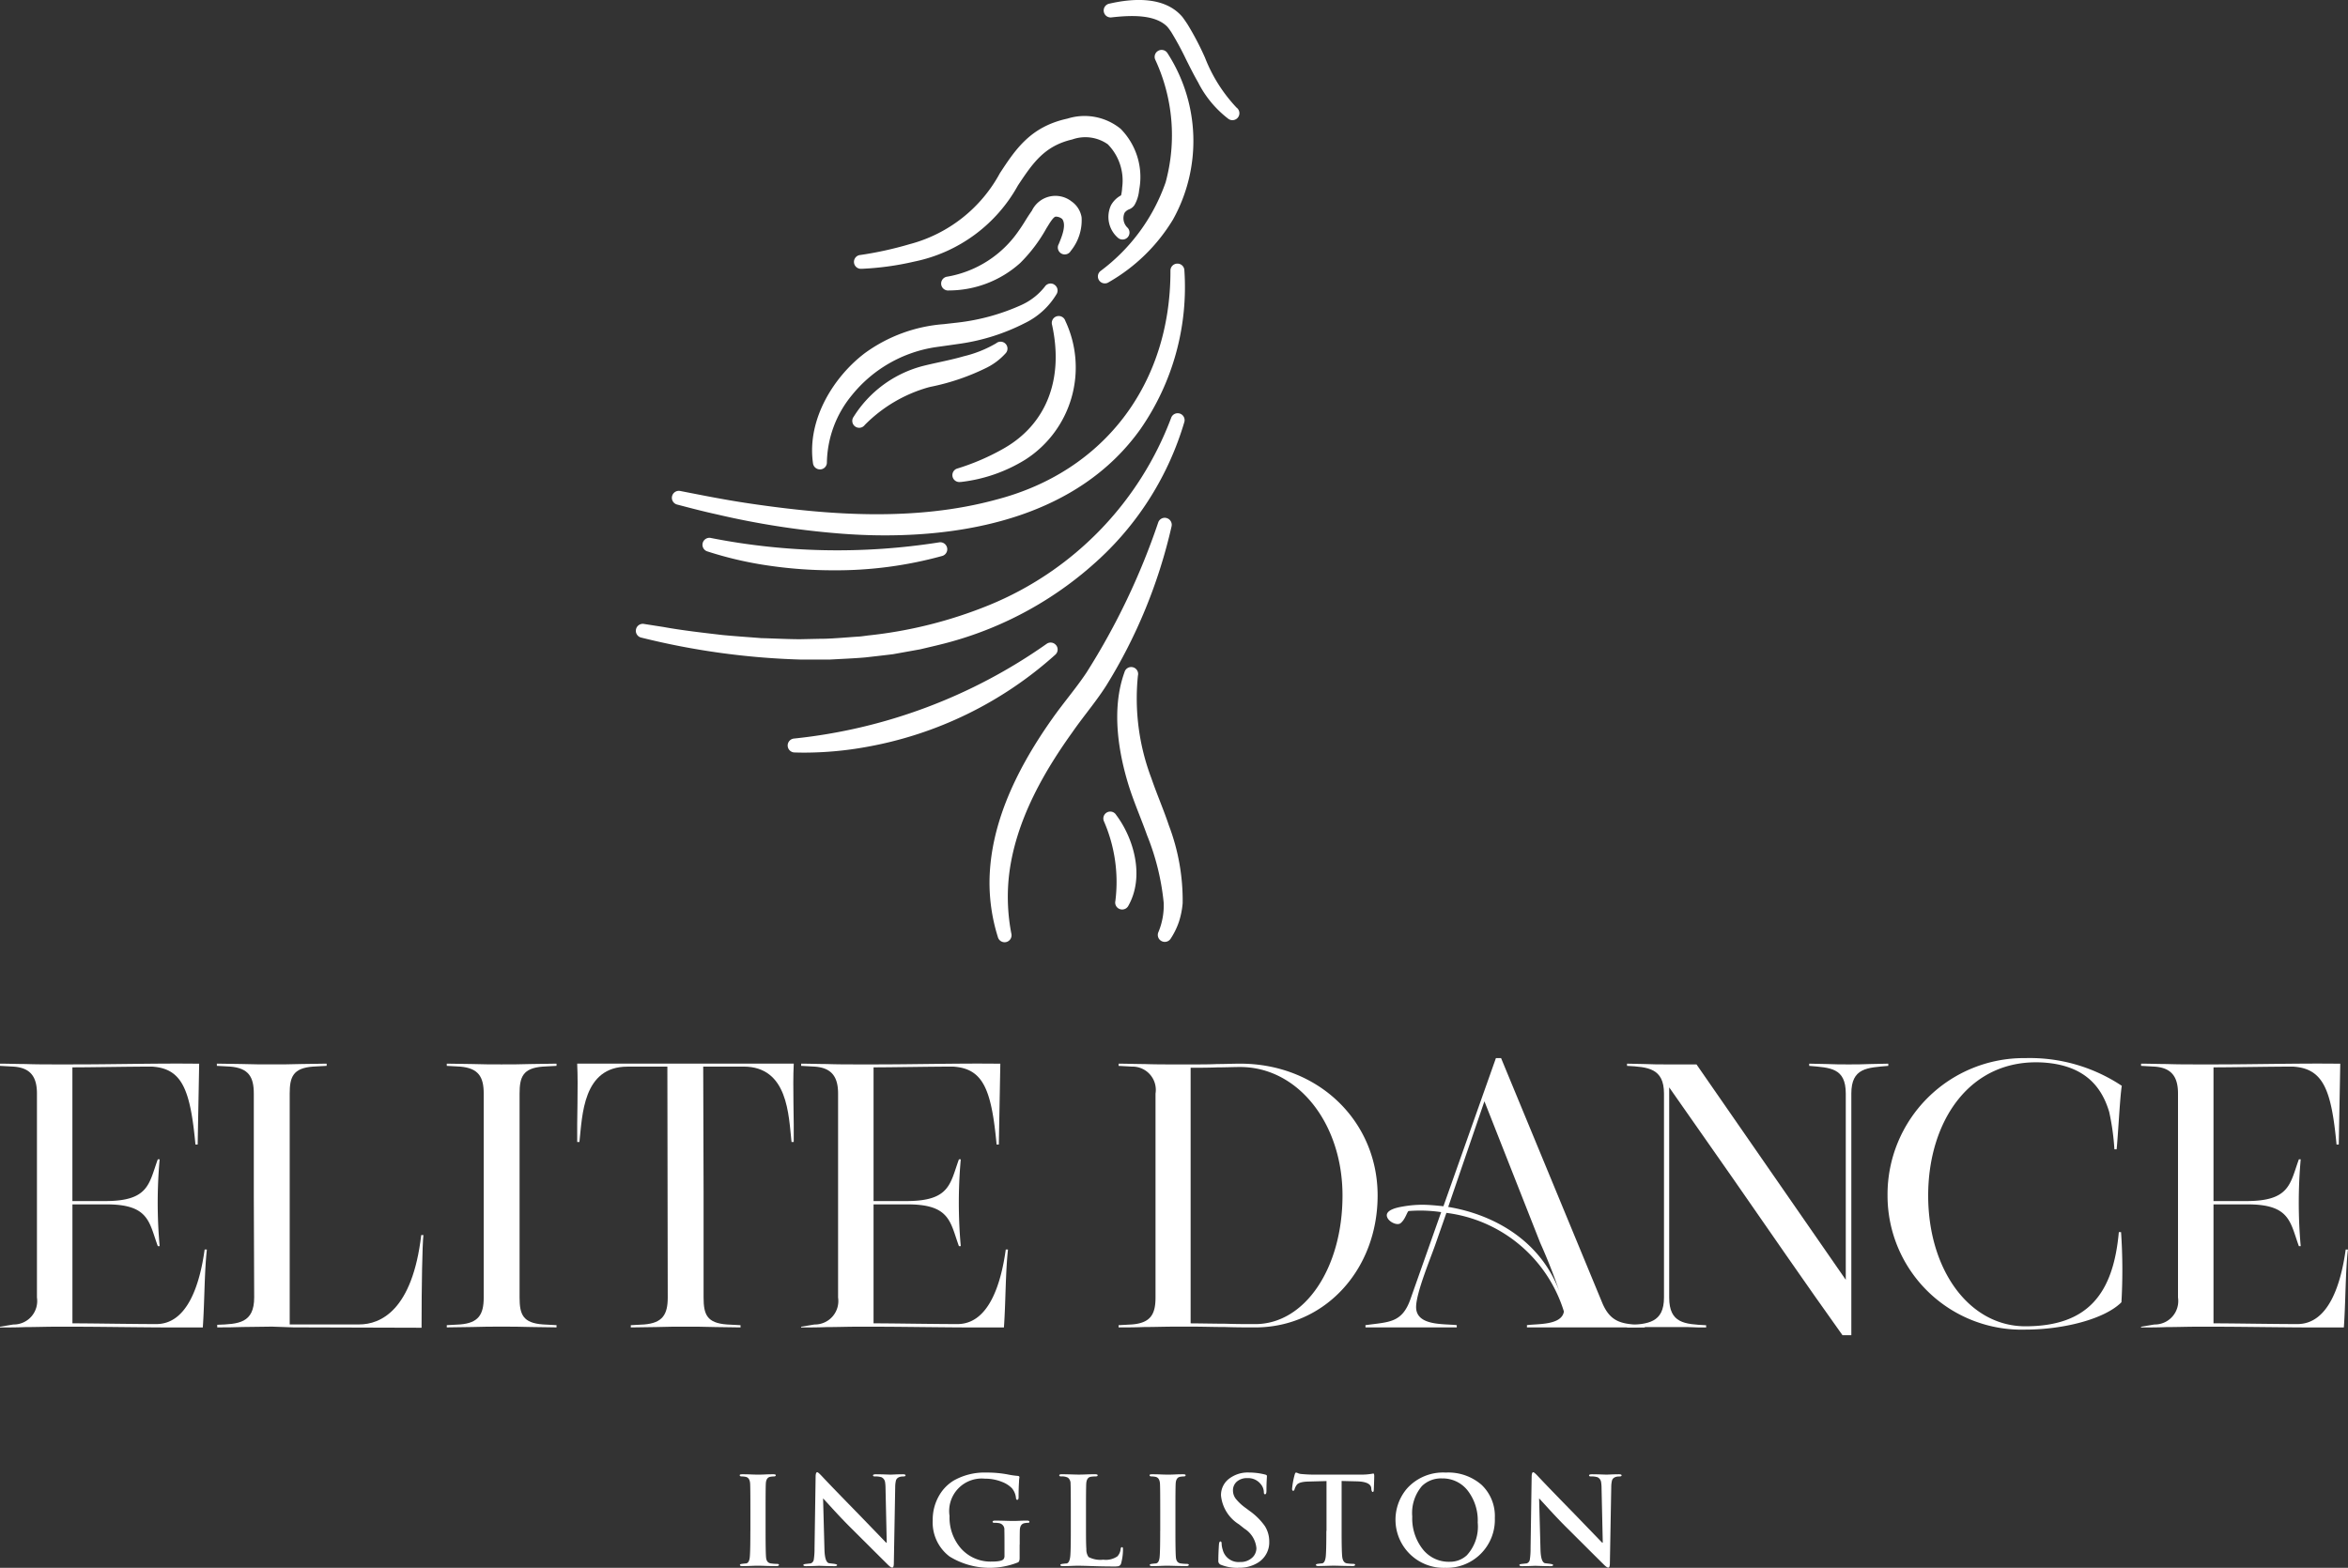 <svg xmlns="http://www.w3.org/2000/svg" xmlns:xlink="http://www.w3.org/1999/xlink" width="170" height="113.547" viewBox="0 0 170 113.547">
  <rect x="0" y="0" width="170" height="113.547" fill="#333333" stroke="none"/>
  <defs>
    <clipPath id="clip-path">
      <rect id="Rectangle_336" data-name="Rectangle 336" width="170" height="113.547" fill="#fff"/>
    </clipPath>
  </defs>
  <g id="EliteDanceLogo_white" transform="translate(-529 -253)">
    <g id="Group_316" data-name="Group 316" transform="translate(529 253)">
      <g id="Group_315" data-name="Group 315" clip-path="url(#clip-path)">
        <path id="Path_913" data-name="Path 913" d="M144.161,289.966v-1.549q0-1.575-.018-1.866c-.017-.282-.118-.446-.3-.493a1.342,1.342,0,0,0-.3-.035c-.1,0-.154-.029-.154-.088s.071-.07.211-.07c.117,0,.318,0,.6.013s.465.013.542.013.229,0,.493-.013.458-.013.581-.013.185.024.185.07-.042.088-.126.088a1.575,1.575,0,0,0-.275.026q-.3.053-.322.5-.017.29-.017,1.866v1.549q0,1.576.035,1.927.035.388.349.431a3.266,3.266,0,0,0,.444.035c.093,0,.14.024.14.071s-.056.088-.167.088c-.223,0-.494,0-.814-.013s-.506-.013-.559-.013-.219,0-.5.013-.483.013-.611.013-.176-.029-.176-.088c0-.041.064-.068.193-.079.088-.012.176-.021.264-.027q.211-.043.255-.435t.044-1.923" transform="translate(-89.831 -179.094)" fill="#fff"/>
        <path id="Path_914" data-name="Path 914" d="M157.16,287.374l.1,3.7q.026.88.308.977c.018.006.132.021.343.044.176.024.264.052.264.088,0,.059-.067.088-.2.088q-.334,0-.7-.013l-.4-.013-.335.013q-.343.013-.616.013c-.129,0-.193-.029-.193-.088,0-.041.076-.067.229-.079l.308-.035a.344.344,0,0,0,.22-.282,5.037,5.037,0,0,0,.053-.81l.079-5.21c.006-.2.044-.3.115-.3q.07,0,.326.272.722.775,2.728,2.825.9.933,1.936,2.006h.044l-.088-3.951a2.968,2.968,0,0,0-.035-.449.469.469,0,0,0-.264-.343,1.413,1.413,0,0,0-.466-.053c-.094,0-.141-.026-.141-.079s.076-.08.229-.08q.264,0,.633.013c.247.009.39.013.431.013l.308-.013q.3-.013.554-.013c.135,0,.2.027.2.08s-.053.079-.158.079q-.44,0-.537.291a2.147,2.147,0,0,0-.053.484l-.1,5.553c-.006.182-.044.273-.114.273s-.164-.065-.3-.194q-.845-.836-2.6-2.588-.6-.589-1.346-1.4l-.749-.818Z" transform="translate(-97.567 -178.844)" fill="#fff"/>
        <path id="Path_915" data-name="Path 915" d="M187.1,290.753v.968q0,.256-.114.317a5.538,5.538,0,0,1-4.956-.422,3.088,3.088,0,0,1-1.222-2.631,3.458,3.458,0,0,1,.466-1.787,3.023,3.023,0,0,1,1.065-1.091,4.525,4.525,0,0,1,2.368-.572,8.108,8.108,0,0,1,1.557.141,5.632,5.632,0,0,0,.7.1q.123.009.123.106a1.945,1.945,0,0,0-.031.343q-.031.422-.031,1.1,0,.185-.1.185c-.047,0-.077-.038-.088-.115a1.288,1.288,0,0,0-.3-.731,2,2,0,0,0-.7-.449,3.294,3.294,0,0,0-1.259-.238,2.355,2.355,0,0,0-2.552,2.7,3.394,3.394,0,0,0,.845,2.373,2.851,2.851,0,0,0,2.217.931q.731,0,.854-.184a.381.381,0,0,0,.062-.237v-.825q0-.754-.009-1.035a.458.458,0,0,0-.378-.5,1.73,1.73,0,0,0-.343-.027q-.132,0-.132-.071c0-.058.062-.088.185-.088q.255,0,.713.013c.305.009.493.013.563.013.088,0,.257,0,.506-.013s.424-.013.523-.013c.118,0,.176.03.176.088s-.034.071-.1.071a1.528,1.528,0,0,0-.254.027q-.321.062-.339.5-.009.281-.009,1.056" transform="translate(-113.277 -178.887)" fill="#fff"/>
        <path id="Path_916" data-name="Path 916" d="M207.27,288.417v1.549q0,1,.027,1.311a.946.946,0,0,0,.158.581,1.841,1.841,0,0,0,1.065.194,1.471,1.471,0,0,0,1.029-.247.908.908,0,0,0,.229-.528c.012-.088.044-.132.1-.132s.07.05.07.149a3.809,3.809,0,0,1-.132,1.012.28.28,0,0,1-.211.22,1.858,1.858,0,0,1-.343.018q-.7,0-1.487-.026c-.522-.018-.88-.027-1.074-.027-.053,0-.219,0-.5.013s-.483.013-.611.013-.176-.03-.176-.088c0-.041.065-.067.194-.079.088-.012.176-.021.264-.026q.2-.044.255-.484.044-.343.044-1.875v-1.549q0-1.575-.018-1.866a.525.525,0,0,0-.194-.44.946.946,0,0,0-.475-.088q-.15,0-.15-.08t.194-.079q.228,0,.668.013c.293.009.472.013.537.013s.242,0,.55-.013.524-.013.647-.013.185.026.185.079-.053.08-.159.08a1.991,1.991,0,0,0-.342.026q-.3.053-.326.5-.018.29-.018,1.866" transform="translate(-128.642 -179.094)" fill="#fff"/>
        <path id="Path_917" data-name="Path 917" d="M223.608,289.966v-1.549q0-1.575-.018-1.866c-.018-.282-.118-.446-.3-.493a1.342,1.342,0,0,0-.3-.035c-.1,0-.154-.029-.154-.088s.071-.07.211-.07c.117,0,.318,0,.6.013s.465.013.542.013.229,0,.493-.013.458-.013.581-.013.185.024.185.07-.042.088-.126.088a1.574,1.574,0,0,0-.274.026q-.3.053-.322.5-.018.29-.018,1.866v1.549q0,1.576.035,1.927.035.388.349.431a3.275,3.275,0,0,0,.445.035c.093,0,.14.024.14.071s-.056.088-.167.088q-.335,0-.814-.013c-.32-.009-.506-.013-.559-.013s-.218,0-.5.013-.483.013-.612.013-.176-.029-.176-.088c0-.041.064-.068.193-.079.088-.012.176-.021.264-.027q.211-.043.255-.435t.044-1.923" transform="translate(-139.605 -179.094)" fill="#fff"/>
        <path id="Path_918" data-name="Path 918" d="M237.623,292.435a3.189,3.189,0,0,1-1.285-.229.29.29,0,0,1-.167-.3q0-.476.044-1.153c.012-.152.047-.229.105-.229s.089.05.089.15a1.611,1.611,0,0,0,.079.449,1.178,1.178,0,0,0,1.259.889,1.22,1.22,0,0,0,.889-.326.928.928,0,0,0,.291-.678,1.86,1.86,0,0,0-.863-1.408l-.4-.316a2.779,2.779,0,0,1-1.3-2.086,1.483,1.483,0,0,1,.563-1.2,2.228,2.228,0,0,1,1.47-.466,4.822,4.822,0,0,1,1.171.149c.082.024.123.059.123.106q0-.017-.018.312t-.018.744c0,.176-.032.264-.1.264s-.088-.052-.088-.158a.937.937,0,0,0-.229-.58,1.156,1.156,0,0,0-.959-.432,1.112,1.112,0,0,0-.766.251.837.837,0,0,0-.282.655.991.991,0,0,0,.2.586,3.557,3.557,0,0,0,.735.682l.246.185a4.674,4.674,0,0,1,1.118,1.1,2.064,2.064,0,0,1,.326,1.14,1.72,1.72,0,0,1-.828,1.531,2.516,2.516,0,0,1-1.4.361" transform="translate(-147.961 -178.887)" fill="#fff"/>
        <path id="Path_919" data-name="Path 919" d="M252.963,289.759v-3.608l-1.311.035q-.7.017-.854.255a.984.984,0,0,0-.149.308c-.018.071-.05.105-.1.105s-.079-.047-.079-.14a5.776,5.776,0,0,1,.184-1.013c.029-.111.065-.167.106-.167a.59.59,0,0,1,.141.048.729.729,0,0,0,.238.057q.475.044.88.044h3.485a4.174,4.174,0,0,0,.607-.04,2.021,2.021,0,0,0,.237-.04q.071,0,.071.184,0,.087-.013.49t-.022.533c-.006.087-.03.131-.071.131s-.085-.059-.1-.176l-.009-.1q-.044-.467-1.038-.493l-1.109-.027v3.608q0,1.5.044,1.883.053.432.343.475a3.331,3.331,0,0,0,.449.035c.094,0,.14.024.14.071s-.055.088-.167.088q-.335,0-.819-.013t-.564-.013q-.079,0-.5.013t-.612.013q-.176,0-.176-.088c0-.041.064-.068.193-.079.088-.012.176-.021.264-.027.135-.029.22-.19.255-.484q.044-.388.044-1.875" transform="translate(-156.921 -178.887)" fill="#fff"/>
        <path id="Path_920" data-name="Path 920" d="M274.417,291.995a1.785,1.785,0,0,0,1.25-.466,3.069,3.069,0,0,0,.792-2.376,3.535,3.535,0,0,0-.748-2.341,2.294,2.294,0,0,0-1.831-.853,1.974,1.974,0,0,0-1.461.554,3,3,0,0,0-.7,2.2,3.615,3.615,0,0,0,.722,2.324,2.386,2.386,0,0,0,1.98.959m-.37.44a3.485,3.485,0,0,1-2.719-5.738,3.5,3.5,0,0,1,2.807-1.162,3.671,3.671,0,0,1,2.6.889,3.117,3.117,0,0,1,.959,2.4,3.481,3.481,0,0,1-3.643,3.608" transform="translate(-169.469 -178.887)" fill="#fff"/>
        <path id="Path_921" data-name="Path 921" d="M295.96,287.374l.1,3.7q.026.88.308.977c.018.006.132.021.343.044.176.024.264.052.264.088,0,.059-.068.088-.2.088q-.334,0-.7-.013l-.4-.013-.335.013q-.343.013-.616.013c-.129,0-.193-.029-.193-.088,0-.041.076-.067.229-.079l.308-.035a.344.344,0,0,0,.22-.282,5.033,5.033,0,0,0,.053-.81l.079-5.21c.006-.2.044-.3.115-.3q.07,0,.326.272.722.775,2.728,2.825.9.933,1.936,2.006h.044l-.088-3.951a2.87,2.87,0,0,0-.035-.449.469.469,0,0,0-.264-.343,1.413,1.413,0,0,0-.466-.053q-.141,0-.141-.079t.229-.08q.264,0,.634.013c.246.009.39.013.431.013l.308-.013q.3-.013.554-.013c.135,0,.2.027.2.08s-.053.079-.158.079q-.44,0-.537.291a2.148,2.148,0,0,0-.053.484l-.1,5.553c-.006.182-.044.273-.114.273s-.164-.065-.3-.194q-.845-.836-2.6-2.588-.6-.589-1.346-1.4l-.749-.818Z" transform="translate(-184.525 -178.844)" fill="#fff"/>
        <path id="Path_922" data-name="Path 922" d="M162.676,80.154a.5.5,0,0,0-.627.315,23.643,23.643,0,0,1-13.181,13.558,32.043,32.043,0,0,1-8.775,2.2l-.221.029c-.153.021-.325.045-.459.05-.224.014-.478.033-.747.053-.7.053-1.491.112-2.072.107l-1.415.03c-.515,0-1.171-.023-1.808-.046-.366-.013-.72-.027-1-.032-.3-.026-.666-.053-1.043-.081-.641-.047-1.3-.1-1.787-.148l-.1-.012c-1.274-.147-2.858-.33-4.128-.564l-1.415-.221a.5.5,0,0,0-.2.99,54.025,54.025,0,0,0,11.47,1.586h.461c.4,0,.9,0,1.294,0h.435l.606-.032c.633-.032,1.42-.073,1.939-.121.589-.066,1.383-.157,2-.232l1.982-.356.481-.114c.538-.126,1.094-.257,1.645-.407a26.006,26.006,0,0,0,10.854-6.038,22,22,0,0,0,6.14-9.9.5.5,0,0,0-.335-.617" transform="translate(-77.257 -50.202)" fill="#fff"/>
        <path id="Path_923" data-name="Path 923" d="M204.654,100.426a.5.5,0,0,0-.619.312,50.417,50.417,0,0,1-5.191,10.871c-.417.629-.894,1.244-1.355,1.84-.354.459-.722.934-1.066,1.418-3,4.219-4.507,8.035-4.6,11.67a13.127,13.127,0,0,0,.6,4.225.5.5,0,0,0,.977-.246,14.038,14.038,0,0,1-.2-3.9c.4-4.353,2.846-8.208,4.656-10.735.32-.461.67-.92,1.008-1.365.48-.629.976-1.28,1.413-1.967A37.768,37.768,0,0,0,205,101.027a.505.505,0,0,0-.346-.6" transform="translate(-120.177 -62.903)" fill="#fff"/>
        <path id="Path_924" data-name="Path 924" d="M220.311,140.876c-.2-.6-.434-1.2-.659-1.782-.208-.536-.422-1.09-.606-1.63a16.285,16.285,0,0,1-.975-7.424.5.5,0,0,0-.973-.249c-1,2.757-.383,5.984.307,8.207.232.741.517,1.47.791,2.176.165.424.33.847.482,1.268l.047.133a17.659,17.659,0,0,1,1.214,4.921,5.025,5.025,0,0,1-.388,2.124.5.5,0,0,0,.23.639.5.5,0,0,0,.236.059.5.5,0,0,0,.421-.226,5.313,5.313,0,0,0,.6-1.22,6.006,6.006,0,0,0,.273-1.352,15.278,15.278,0,0,0-1-5.642" transform="translate(-135.684 -81.104)" fill="#fff"/>
        <path id="Path_925" data-name="Path 925" d="M172.119,124.784a.5.5,0,0,0-.682-.092,38.64,38.64,0,0,1-18.294,6.858.505.505,0,0,0,.037,1.007q.363.012.731.012a25.439,25.439,0,0,0,4.412-.4,27.7,27.7,0,0,0,13.753-6.7.5.5,0,0,0,.044-.687" transform="translate(-95.661 -78.061)" fill="#fff"/>
        <path id="Path_926" data-name="Path 926" d="M167.373,51.587a.5.5,0,0,0-.521-.47.5.5,0,0,0-.487.506c.019,8.2-4.8,14.549-12.591,16.579-5.972,1.637-12.3,1.069-17.147.392-.964-.133-1.956-.292-2.872-.46-.7-.124-1.4-.262-2.106-.4l-.765-.149a.5.5,0,0,0-.224.984c1,.264,2.048.533,2.863.708a59.518,59.518,0,0,0,8.775,1.377c1.012.084,2.167.143,3.415.143,5.937,0,13.958-1.338,18.487-7.706a18.03,18.03,0,0,0,3.173-11.5" transform="translate(-81.622 -32.024)" fill="#fff"/>
        <path id="Path_927" data-name="Path 927" d="M185.209,73.363a.5.5,0,0,0,.062,0,11.28,11.28,0,0,0,4.692-1.627,7.925,7.925,0,0,0,2.886-10.042.5.5,0,0,0-.958.3c.856,3.936-.421,7.195-3.514,8.948a16.669,16.669,0,0,1-3.325,1.438.5.5,0,0,0,.158.984" transform="translate(-115.717 -38.455)" fill="#fff"/>
        <path id="Path_928" data-name="Path 928" d="M184.938,23.5a4.133,4.133,0,0,0-3.879-.764c-2.681.584-3.754,2.218-4.89,3.948a10.454,10.454,0,0,1-6.542,5.147,25.777,25.777,0,0,1-3.564.782.5.5,0,0,0,.079,1h.025a20.719,20.719,0,0,0,3.808-.524,11.1,11.1,0,0,0,7.5-5.517c1.063-1.595,1.9-2.854,3.929-3.325a2.834,2.834,0,0,1,2.573.347,3.755,3.755,0,0,1,1.042,3.134,3.022,3.022,0,0,1-.079.566,1.8,1.8,0,0,0-.726.711,2,2,0,0,0,.495,2.359.5.5,0,0,0,.675-.75.953.953,0,0,1-.192-1.051.72.72,0,0,1,.341-.261.808.808,0,0,0,.378-.307,2.6,2.6,0,0,0,.332-1.043l.016-.1a4.971,4.971,0,0,0-1.324-4.349" transform="translate(-103.772 -14.146)" fill="#fff"/>
        <path id="Path_929" data-name="Path 929" d="M174.945,55.047a.5.5,0,0,0-.674.158,4.547,4.547,0,0,1-1.715,1.336,15.417,15.417,0,0,1-4.565,1.261l-1.038.118A11.124,11.124,0,0,0,161.266,60c-2.216,1.662-4.243,4.781-3.778,8.006a.505.505,0,0,0,.5.433l.043,0a.5.5,0,0,0,.462-.515,7.867,7.867,0,0,1,1.8-4.847,9.626,9.626,0,0,1,6.137-3.5c.511-.07,1.261-.176,1.784-.253a14.933,14.933,0,0,0,4.615-1.482,5.422,5.422,0,0,0,2.311-2.13.5.5,0,0,0-.2-.663" transform="translate(-98.624 -34.444)" fill="#fff"/>
        <path id="Path_930" data-name="Path 930" d="M175.694,66.409a8.561,8.561,0,0,1-2.382.952l-.135.039c-.5.141-1.052.262-1.585.379-.416.091-.83.182-1.243.287a8.419,8.419,0,0,0-4.981,3.668.5.5,0,0,0,.8.6,10.466,10.466,0,0,1,4.605-2.727l.167-.041a16.4,16.4,0,0,0,4.114-1.413,4.627,4.627,0,0,0,1.308-1.005.5.5,0,0,0-.67-.74" transform="translate(-103.561 -41.552)" fill="#fff"/>
        <path id="Path_931" data-name="Path 931" d="M191.918,38.339a1.891,1.891,0,0,0-2.817.713c-.178.252-.337.5-.493.753s-.291.463-.461.7a7.9,7.9,0,0,1-5.17,3.324.5.5,0,0,0,.115,1h.013a7.744,7.744,0,0,0,5.148-1.987,11.151,11.151,0,0,0,1.9-2.514l.241-.388c.176-.257.293-.421.427-.459a.749.749,0,0,1,.474.171c.32.434-.022,1.266-.249,1.817a.5.5,0,0,0,.868.5,3.512,3.512,0,0,0,.786-2.437,1.743,1.743,0,0,0-.782-1.188" transform="translate(-114.39 -23.793)" fill="#fff"/>
        <path id="Path_932" data-name="Path 932" d="M223.626,7.806a11.155,11.155,0,0,1-2.3-3.638A20.892,20.892,0,0,0,220.088,1.8c-.1-.161-.232-.348-.341-.5l-.029-.04-.024-.031c-1.278-1.51-3.577-1.359-5.281-.967a.5.5,0,0,0,.17.994c1.4-.157,3.124-.221,4.011.673a3.228,3.228,0,0,1,.227.3l.059.084a22.416,22.416,0,0,1,1.083,2c.271.543.551,1.1.865,1.649A7.7,7.7,0,0,0,223,8.591a.5.5,0,0,0,.631-.785" transform="translate(-134.084 0.001)" fill="#fff"/>
        <path id="Path_933" data-name="Path 933" d="M217.252,9.738a.5.5,0,0,0-.226.647,12.98,12.98,0,0,1,.753,8.881,13.59,13.59,0,0,1-4.69,6.407.5.5,0,0,0,.577.825,12.918,12.918,0,0,0,4.645-4.534,11.709,11.709,0,0,0-.4-12.051.5.5,0,0,0-.662-.174" transform="translate(-133.384 -6.064)" fill="#fff"/>
        <path id="Path_934" data-name="Path 934" d="M153.926,105.012a.505.505,0,0,0-.572-.389,47.344,47.344,0,0,1-16.511-.313.5.5,0,0,0-.247.977,26.617,26.617,0,0,0,4.181.986,32.209,32.209,0,0,0,4.915.374,28.866,28.866,0,0,0,7.882-1.039.505.505,0,0,0,.353-.595" transform="translate(-85.355 -65.344)" fill="#fff"/>
        <path id="Path_935" data-name="Path 935" d="M214.828,157.658a.5.5,0,0,0-.881.467,11,11,0,0,1,.828,5.782.5.5,0,0,0,.315.576.5.5,0,0,0,.179.033.5.5,0,0,0,.439-.255c1.211-2.129.393-4.915-.88-6.6" transform="translate(-134.021 -98.647)" fill="#fff"/>
        <path id="Path_936" data-name="Path 936" d="M0,206.238c.455,0,1.338.027,1.846.027.749.027,1.5.027,2.114.027H5.511c2.541,0,5.725-.08,8.48-.054h.428v.08l-.107,5.779h-.161c-.374-3.986-.963-5.511-3.157-5.645-1.658,0-4.414.054-5.752.054v9.684H7.625c3.156,0,3.156-1.257,3.8-3.023h.134a35.207,35.207,0,0,0,0,6.287h-.134c-.642-1.766-.642-3.05-3.8-3.023H5.244v8.614c1.418,0,4.28.054,6.073.054,2.274,0,3.157-2.916,3.5-5.4h.161c-.187,1.712-.161,3.745-.294,5.645H12.493c-2.113,0-5.27-.054-6.982-.054H3.959c-.615,0-1.364.027-2.114.027-.642.027-1.311.027-1.846.027v-.054l.963-.16H.99a1.7,1.7,0,0,0,1.685-1.953V208.405c0-1.2-.455-1.873-1.712-1.953L0,206.4Z" transform="translate(0 -129.205)" fill="#fff"/>
        <path id="Path_937" data-name="Path 937" d="M43.895,206.274c.749.027,1.5.027,2.113.027.535,0,1.472,0,2.14-.027.615,0,1.284-.027,1.846-.027v.161l-.99.053c-1.444.108-1.685.75-1.685,1.953v16.72h5.03c1.552,0,3.852-1.017,4.494-6.474H57c-.08.749-.134,3.611-.134,6.714l-9.283-.027-1.552-.054c-.616,0-1.364.027-2.114.027-.642.027-1.311.027-1.845.027v-.187c1.525-.053,2.675-.107,2.675-1.98l-.027-7.41v-7.357c0-1.2-.374-1.846-1.712-1.953l-.963-.053v-.161c.508,0,1.338.027,1.846.027" transform="translate(-26.344 -129.214)" fill="#fff"/>
        <path id="Path_938" data-name="Path 938" d="M86.605,225.188l.963-.053c1.338-.107,1.712-.722,1.712-1.953V208.414c0-1.2-.374-1.845-1.712-1.953l-.963-.053v-.161c.508,0,1.338.027,1.846.027.749.027,1.5.027,2.114.027.535,0,1.471,0,2.14-.027.615,0,1.284-.027,1.846-.027v.161l-.99.053c-1.445.108-1.685.749-1.685,1.953v14.767c0,1.231.241,1.846,1.685,1.953l.99.053v.161c-.562,0-1.231-.027-1.846-.027-.669-.027-1.605-.027-2.14-.027-.616,0-1.364,0-2.114.027-.508,0-1.337.027-1.846.027Z" transform="translate(-54.258 -129.214)" fill="#fff"/>
        <path id="Path_939" data-name="Path 939" d="M111.884,206.3v-.054H127.56v.054c-.081,1.551.027,4.093,0,5.618H127.4c-.214-1.926-.241-5.458-3.478-5.458h-2.916l.027,9.1v7.624c0,1.231.241,1.846,1.685,1.953l.99.053v.161c-.562,0-1.231-.027-1.846-.027-.669-.027-1.6-.027-2.14-.027-.615,0-1.364,0-2.114.027-.508,0-1.337.027-1.845.027v-.161l.963-.053c1.338-.107,1.712-.722,1.712-1.953l-.027-16.72h-2.889c-3.237,0-3.264,3.532-3.478,5.458h-.161c-.027-1.525.08-4.067,0-5.618" transform="translate(-70.092 -129.214)" fill="#fff"/>
        <path id="Path_940" data-name="Path 940" d="M155.3,206.238c.455,0,1.338.027,1.846.027.749.027,1.5.027,2.114.027h1.552c2.541,0,5.725-.08,8.48-.054h.428v.08l-.107,5.779h-.161c-.374-3.986-.963-5.511-3.157-5.645-1.658,0-4.414.054-5.752.054v9.684h2.381c3.156,0,3.156-1.257,3.8-3.023h.134a35.2,35.2,0,0,0,0,6.287h-.134c-.642-1.766-.642-3.05-3.8-3.023h-2.381v8.614c1.418,0,4.28.054,6.073.054,2.274,0,3.157-2.916,3.5-5.4h.161c-.188,1.712-.161,3.745-.294,5.645h-2.194c-2.113,0-5.27-.054-6.982-.054H159.26c-.615,0-1.364.027-2.114.027-.642.027-1.311.027-1.846.027v-.054l.963-.16h.027a1.7,1.7,0,0,0,1.685-1.953V208.405c0-1.2-.455-1.873-1.712-1.953l-.963-.053Z" transform="translate(-97.296 -129.205)" fill="#fff"/>
        <path id="Path_941" data-name="Path 941" d="M216.833,225.189l.963-.053c1.364-.107,1.712-.749,1.712-1.953V208.415a1.686,1.686,0,0,0-1.712-1.953l-.963-.053v-.161c.455,0,1.338.027,1.846.027.722.027,1.5.027,2.114.027h1.552c.4,0,1.123,0,1.632-.027.615,0,1.15-.027,1.659-.027,5.645,0,9.952,4.147,9.952,9.55s-3.852,9.551-8.855,9.551c-.642,0-1.364,0-2.194-.027-.829,0-1.578-.027-2.194-.027h-1.552c-.616,0-1.391.027-2.114.027-.642.027-1.311.027-1.846.027Zm5.217-.134c.455,0,1.846.027,2.488.027.83.027,1.552.027,2.194.027,3.585,0,6.314-4.039,6.314-9.31,0-5.243-3.237-9.309-7.411-9.309-.508,0-1.044.027-1.659.027-.615.027-1.418.027-1.926.027Z" transform="translate(-135.846 -129.214)" fill="#fff"/>
        <path id="Path_942" data-name="Path 942" d="M264.685,224.515c1.686-.241,2.648-.134,3.264-1.9l2.22-6.287a10.387,10.387,0,0,0-2.354-.08c-.107.027-.241.615-.589.883-.241.187-.829-.081-.963-.428-.054-.134-.187-.562,1.1-.776a8.034,8.034,0,0,1,1.444-.133c.482,0,.99.053,1.525.107l3.8-10.728h.374l7.33,17.736c.642,1.525,1.579,1.525,3.077,1.605v.161h-8.534v-.161c.723-.107,2.515.027,2.676-.989a10.233,10.233,0,0,0-8.507-7.143l-.776,2.22c-.348,1.017-1.418,3.558-1.418,4.6,0,1.391,2.033,1.2,2.943,1.311v.161h-6.608Zm14.259-1.792a40.938,40.938,0,0,0-1.605-4.173L273.3,208.3l-2.622,7.651c3.263.535,7.009,2.488,8.266,6.769" transform="translate(-165.825 -128.541)" fill="#fff"/>
        <path id="Path_943" data-name="Path 943" d="M315.4,225.349v-.161c1.5-.08,2.675-.16,2.675-2.006V208.415c0-1.846-1.177-1.926-2.675-2.006v-.161c.321,0,.936.027,1.284.027.562.027,1.124.027,1.578.027h2.167l10.808,15.6V208.415c0-1.873-1.124-1.873-2.648-2.006v-.161c.321,0,.936.027,1.284.027.535.027,1.123.027,1.578.027.4,0,1.044,0,1.552-.027.508,0,.883-.027,1.311-.027v.161c-1.525.134-2.675.134-2.675,2.006v17.5H331c-2.756-3.853-5.3-7.571-8-11.45l-4.548-6.5v15.222c0,1.873,1.124,1.926,2.675,2.006v.161c-.455,0-.749,0-1.311-.027h-3.13c-.508.027-.883.027-1.284.027" transform="translate(-197.599 -129.214)" fill="#fff"/>
        <path id="Path_944" data-name="Path 944" d="M365.9,215.123a9.872,9.872,0,0,1,9.978-9.952,12.022,12.022,0,0,1,6.982,2.006c-.133.8-.267,3.558-.374,4.6h-.161a17.581,17.581,0,0,0-.375-2.7c-.508-1.712-1.658-3.371-4.735-3.584-5.377-.348-8.373,4.28-8.373,9.63,0,5.378,2.97,9.47,7.036,9.47,4.548,0,6.367-2.38,6.768-6.822h.161a40.5,40.5,0,0,1,.027,5.083c-1.231,1.231-4.227,1.98-6.956,1.98a9.705,9.705,0,0,1-9.978-9.711" transform="translate(-229.238 -128.539)" fill="#fff"/>
        <path id="Path_945" data-name="Path 945" d="M415.043,206.238c.455,0,1.337.027,1.846.027.749.027,1.5.027,2.113.027h1.552c2.541,0,5.725-.08,8.48-.054h.428v.08l-.107,5.779h-.161c-.375-3.986-.963-5.511-3.156-5.645-1.658,0-4.414.054-5.752.054v9.684h2.381c3.156,0,3.156-1.257,3.8-3.023h.133a35.275,35.275,0,0,0,0,6.287h-.133c-.642-1.766-.642-3.05-3.8-3.023h-2.381v8.614c1.418,0,4.28.054,6.072.054,2.274,0,3.157-2.916,3.5-5.4h.16c-.187,1.712-.16,3.745-.294,5.645h-2.193c-2.113,0-5.27-.054-6.982-.054H419c-.615,0-1.364.027-2.113.027-.642.027-1.311.027-1.846.027v-.054l.963-.16h.027a1.7,1.7,0,0,0,1.685-1.953V208.405c0-1.2-.455-1.873-1.712-1.953l-.963-.053Z" transform="translate(-260.024 -129.205)" fill="#fff"/>
      </g>
    </g>
  </g>
</svg>
